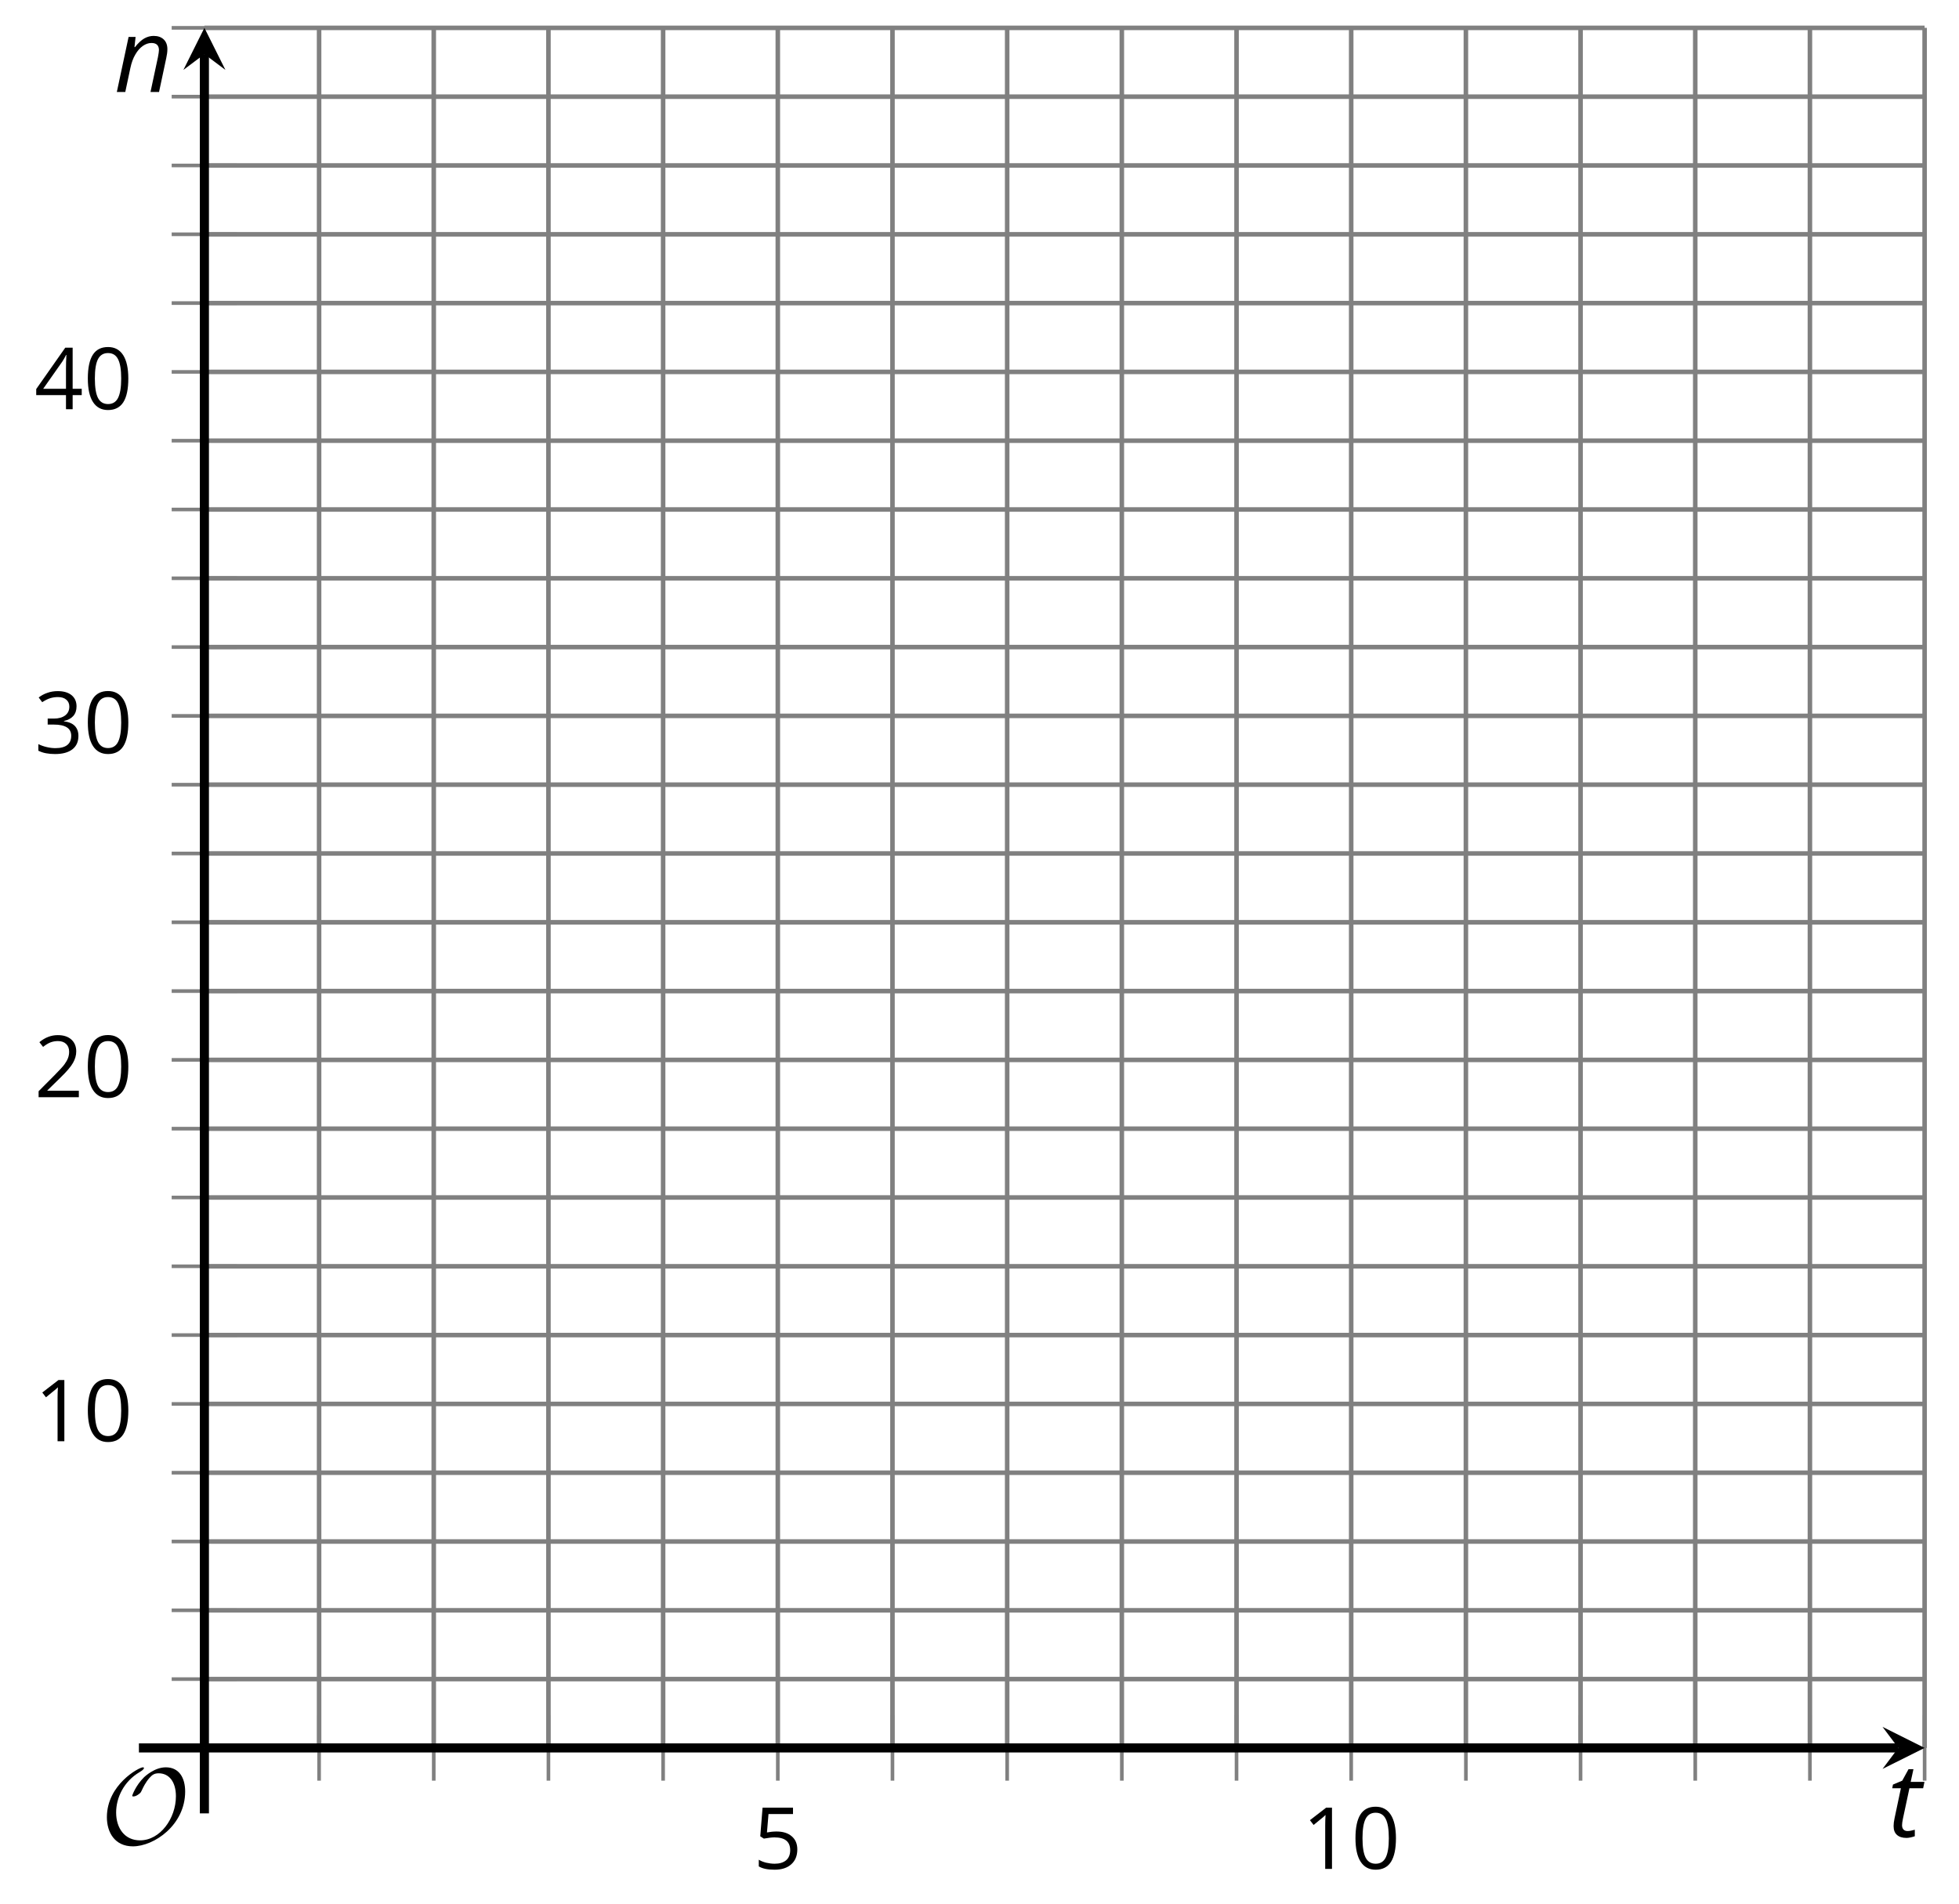 <?xml version='1.0' encoding='UTF-8'?>
<!-- This file was generated by dvisvgm 2.1.3 -->
<svg height='209.41pt' version='1.1' viewBox='-72 -72 215.43 209.41' width='215.43pt' xmlns='http://www.w3.org/2000/svg' xmlns:xlink='http://www.w3.org/1999/xlink'>
<defs>
<path d='M9.289 -5.762C9.289 -7.281 8.62 -8.428 7.161 -8.428C5.918 -8.428 4.866 -7.424 4.782 -7.352C3.826 -6.408 3.467 -5.332 3.467 -5.308C3.467 -5.236 3.527 -5.224 3.587 -5.224C3.814 -5.224 4.005 -5.344 4.184 -5.475C4.399 -5.631 4.411 -5.667 4.543 -5.942C4.651 -6.181 4.926 -6.767 5.368 -7.269C5.655 -7.592 5.894 -7.771 6.372 -7.771C7.532 -7.771 8.273 -6.814 8.273 -5.248C8.273 -2.809 6.539 -0.395 4.328 -0.395C2.63 -0.395 1.698 -1.745 1.698 -3.455C1.698 -5.081 2.534 -6.874 4.28 -7.902C4.399 -7.974 4.758 -8.189 4.758 -8.345C4.758 -8.428 4.663 -8.428 4.639 -8.428C4.22 -8.428 0.681 -6.528 0.681 -2.941C0.681 -1.267 1.554 0.263 3.539 0.263C5.87 0.263 9.289 -2.08 9.289 -5.762Z' id='g5-79'/>
<path d='M4.922 -3.375C4.922 -4.498 4.733 -5.355 4.355 -5.948C3.973 -6.542 3.421 -6.837 2.689 -6.837C1.938 -6.837 1.381 -6.552 1.018 -5.985S0.47 -4.549 0.47 -3.375C0.47 -2.238 0.658 -1.377 1.036 -0.792C1.413 -0.203 1.966 0.092 2.689 0.092C3.444 0.092 4.006 -0.193 4.374 -0.769C4.738 -1.344 4.922 -2.21 4.922 -3.375ZM1.243 -3.375C1.243 -4.355 1.358 -5.064 1.588 -5.506C1.819 -5.953 2.187 -6.174 2.689 -6.174C3.2 -6.174 3.568 -5.948 3.794 -5.497C4.024 -5.051 4.139 -4.342 4.139 -3.375S4.024 -1.699 3.794 -1.243C3.568 -0.792 3.2 -0.566 2.689 -0.566C2.187 -0.566 1.819 -0.792 1.588 -1.234C1.358 -1.685 1.243 -2.394 1.243 -3.375Z' id='g7-16'/>
<path d='M3.292 0V-6.731H2.647L0.866 -5.355L1.271 -4.83C1.92 -5.359 2.288 -5.658 2.366 -5.727S2.518 -5.866 2.583 -5.93C2.56 -5.576 2.546 -5.198 2.546 -4.797V0H3.292Z' id='g7-17'/>
<path d='M4.885 0V-0.709H1.423V-0.746L2.896 -2.187C3.554 -2.827 4.001 -3.352 4.24 -3.771S4.599 -4.609 4.599 -5.037C4.599 -5.585 4.42 -6.018 4.061 -6.344C3.702 -6.667 3.204 -6.828 2.574 -6.828C1.842 -6.828 1.169 -6.57 0.548 -6.054L0.953 -5.534C1.262 -5.778 1.538 -5.944 1.786 -6.036C2.04 -6.128 2.302 -6.174 2.583 -6.174C2.97 -6.174 3.273 -6.068 3.49 -5.856C3.706 -5.649 3.817 -5.364 3.817 -5.005C3.817 -4.751 3.775 -4.512 3.688 -4.291S3.471 -3.844 3.301 -3.61S2.772 -2.988 2.233 -2.44L0.46 -0.658V0H4.885Z' id='g7-18'/>
<path d='M4.632 -5.147C4.632 -5.668 4.452 -6.077 4.088 -6.381C3.725 -6.676 3.218 -6.828 2.564 -6.828C2.164 -6.828 1.786 -6.768 1.427 -6.639C1.064 -6.519 0.746 -6.344 0.47 -6.128L0.856 -5.612C1.192 -5.829 1.487 -5.976 1.75 -6.054S2.288 -6.174 2.583 -6.174C2.97 -6.174 3.278 -6.082 3.499 -5.893C3.729 -5.704 3.84 -5.447 3.84 -5.12C3.84 -4.71 3.688 -4.388 3.379 -4.153C3.071 -3.923 2.657 -3.808 2.132 -3.808H1.459V-3.149H2.122C3.407 -3.149 4.047 -2.739 4.047 -1.925C4.047 -1.013 3.467 -0.557 2.302 -0.557C2.007 -0.557 1.694 -0.594 1.363 -0.672C1.036 -0.746 0.723 -0.856 0.433 -0.999V-0.272C0.714 -0.138 0.999 -0.041 1.298 0.009C1.593 0.064 1.92 0.092 2.274 0.092C3.094 0.092 3.725 -0.083 4.171 -0.424C4.618 -0.769 4.839 -1.266 4.839 -1.906C4.839 -2.353 4.71 -2.716 4.448 -2.993S3.785 -3.439 3.246 -3.508V-3.545C3.688 -3.637 4.029 -3.821 4.273 -4.093C4.512 -4.365 4.632 -4.719 4.632 -5.147Z' id='g7-19'/>
<path d='M5.203 -1.547V-2.242H4.204V-6.768H3.393L0.198 -2.215V-1.547H3.471V0H4.204V-1.547H5.203ZM3.471 -2.242H0.962L3.066 -5.235C3.195 -5.428 3.333 -5.672 3.481 -5.967H3.518C3.485 -5.414 3.471 -4.917 3.471 -4.48V-2.242Z' id='g7-20'/>
<path d='M2.564 -4.111C2.215 -4.111 1.865 -4.075 1.51 -4.006L1.68 -6.027H4.374V-6.731H1.027L0.773 -3.582L1.169 -3.329C1.657 -3.416 2.049 -3.462 2.339 -3.462C3.49 -3.462 4.065 -2.993 4.065 -2.053C4.065 -1.57 3.913 -1.202 3.619 -0.948C3.315 -0.695 2.896 -0.566 2.357 -0.566C2.049 -0.566 1.731 -0.608 1.413 -0.681C1.096 -0.764 0.829 -0.87 0.612 -1.008V-0.272C1.013 -0.028 1.588 0.092 2.348 0.092C3.126 0.092 3.739 -0.106 4.18 -0.502C4.627 -0.898 4.848 -1.446 4.848 -2.141C4.848 -2.753 4.646 -3.232 4.236 -3.582C3.831 -3.936 3.273 -4.111 2.564 -4.111Z' id='g7-21'/>
<path d='M4.028 0H4.967L5.757 -3.713C5.84 -4.083 5.884 -4.414 5.884 -4.707C5.884 -5.166 5.746 -5.525 5.481 -5.779C5.204 -6.039 4.84 -6.166 4.37 -6.166C4.017 -6.166 3.674 -6.072 3.348 -5.89C3.017 -5.702 2.674 -5.381 2.32 -4.934H2.265L2.387 -6.055H1.619L0.326 0H1.254L1.812 -2.624C1.934 -3.204 2.111 -3.702 2.354 -4.111C2.586 -4.519 2.862 -4.834 3.171 -5.055C3.486 -5.276 3.807 -5.387 4.133 -5.387C4.42 -5.387 4.63 -5.315 4.762 -5.177C4.89 -5.039 4.956 -4.851 4.956 -4.619C4.956 -4.47 4.917 -4.204 4.845 -3.823L4.028 0Z' id='g4-78'/>
<path d='M2.182 -0.646C1.989 -0.646 1.84 -0.702 1.735 -0.812S1.575 -1.083 1.575 -1.287C1.575 -1.453 1.608 -1.696 1.674 -2.017L2.387 -5.354H3.895L4.039 -6.055H2.525L2.829 -7.448H2.287L1.597 -6.188L0.575 -5.757L0.497 -5.354H1.448L0.746 -2.028C0.68 -1.718 0.646 -1.442 0.646 -1.199C0.646 -0.762 0.768 -0.436 1.017 -0.221C1.26 0 1.613 0.11 2.072 0.11C2.182 0.11 2.332 0.094 2.514 0.055S2.851 -0.028 2.978 -0.077V-0.79C2.652 -0.696 2.387 -0.646 2.182 -0.646Z' id='g4-84'/>
</defs>
<g id='page1'>
<path d='M-36.91 120.231V-68.937M-24.301 120.231V-68.937M-11.688 120.231V-68.937M0.922 120.231V-68.937M26.145 120.231V-68.937M38.758 120.231V-68.937M51.367 120.231V-68.937M63.981 120.231V-68.937M89.203 120.231V-68.937M101.813 120.231V-68.937M114.426 120.231V-68.937M127.035 120.231V-68.937' fill='none' stroke='#808080' stroke-linejoin='bevel' stroke-miterlimit='10.037' stroke-width='0.5'/>
<path d='M13.535 120.231V-68.937M76.59 120.231V-68.937M139.649 120.231V-68.937' fill='none' stroke='#808080' stroke-linejoin='bevel' stroke-miterlimit='10.037' stroke-width='0.5'/>
<path d='M-49.523 112.664H139.649M-49.523 105.098H139.649M-49.523 97.531H139.649M-49.523 89.965H139.649M-49.523 74.828H139.649M-49.523 67.262H139.649M-49.523 59.696H139.649M-49.523 52.129H139.649M-49.523 36.996H139.649M-49.523 29.43H139.649M-49.523 21.863H139.649M-49.523 14.297H139.649M-49.523 -0.836H139.649M-49.523 -8.402H139.649M-49.523 -15.969H139.649M-49.523 -23.535H139.649M-49.523 -38.668H139.649M-49.523 -46.234H139.649M-49.523 -53.804H139.649M-49.523 -61.371H139.649' fill='none' stroke='#808080' stroke-linejoin='bevel' stroke-miterlimit='10.037' stroke-width='0.5'/>
<path d='M-49.523 82.399H139.649M-49.523 44.563H139.649M-49.523 6.731H139.649M-49.523 -31.101H139.649M-49.523 -68.937H139.649' fill='none' stroke='#808080' stroke-linejoin='bevel' stroke-miterlimit='10.037' stroke-width='0.5'/>
<path d='M-36.91 123.832V116.629M-24.301 123.832V116.629M-11.688 123.832V116.629M0.922 123.832V116.629M26.145 123.832V116.629M38.758 123.832V116.629M51.367 123.832V116.629M63.981 123.832V116.629M89.203 123.832V116.629M101.813 123.832V116.629M114.426 123.832V116.629M127.035 123.832V116.629' fill='none' stroke='#808080' stroke-linejoin='bevel' stroke-miterlimit='10.037' stroke-width='0.4'/>
<path d='M13.535 123.832V116.629M76.59 123.832V116.629M139.649 123.832V116.629' fill='none' stroke='#808080' stroke-linejoin='bevel' stroke-miterlimit='10.037' stroke-width='0.4'/>
<path d='M-53.121 112.664H-45.922M-53.121 105.098H-45.922M-53.121 97.531H-45.922M-53.121 89.965H-45.922M-53.121 74.828H-45.922M-53.121 67.262H-45.922M-53.121 59.696H-45.922M-53.121 52.129H-45.922M-53.121 36.996H-45.922M-53.121 29.43H-45.922M-53.121 21.863H-45.922M-53.121 14.297H-45.922M-53.121 -0.836H-45.922M-53.121 -8.402H-45.922M-53.121 -15.969H-45.922M-53.121 -23.535H-45.922M-53.121 -38.668H-45.922M-53.121 -46.234H-45.922M-53.121 -53.804H-45.922M-53.121 -61.371H-45.922' fill='none' stroke='#808080' stroke-linejoin='bevel' stroke-miterlimit='10.037' stroke-width='0.4'/>
<path d='M-53.121 82.399H-45.922M-53.121 44.563H-45.922M-53.121 6.731H-45.922M-53.121 -31.101H-45.922M-53.121 -68.937H-45.922' fill='none' stroke='#808080' stroke-linejoin='bevel' stroke-miterlimit='10.037' stroke-width='0.4'/>
<path d='M-49.523 120.231H136.758' fill='none' stroke='#000000' stroke-linejoin='bevel' stroke-miterlimit='10.037' stroke-width='1'/>
<path d='M139.648 120.231L135.023 117.918L136.757 120.231L135.023 122.543'/>
<path d='M-49.523 120.231V-66.047' fill='none' stroke='#000000' stroke-linejoin='bevel' stroke-miterlimit='10.037' stroke-width='1'/>
<path d='M-49.523 -68.938L-51.832 -64.312L-49.523 -66.047L-47.211 -64.312'/>
<g transform='matrix(1 0 0 1 37.876 30.486)'>
<use x='-27.044' xlink:href='#g7-21' y='103.049'/>
</g>
<g transform='matrix(1 0 0 1 98.23 30.486)'>
<use x='-27.044' xlink:href='#g7-17' y='103.049'/>
<use x='-21.64' xlink:href='#g7-16' y='103.049'/>
</g>
<g transform='matrix(1 0 0 1 -41.171 -16.547)'>
<use x='-27.044' xlink:href='#g7-17' y='103.049'/>
<use x='-21.64' xlink:href='#g7-16' y='103.049'/>
</g>
<g transform='matrix(1 0 0 1 -41.171 -54.38)'>
<use x='-27.044' xlink:href='#g7-18' y='103.049'/>
<use x='-21.64' xlink:href='#g7-16' y='103.049'/>
</g>
<g transform='matrix(1 0 0 1 -41.171 -92.213)'>
<use x='-27.044' xlink:href='#g7-19' y='103.049'/>
<use x='-21.64' xlink:href='#g7-16' y='103.049'/>
</g>
<g transform='matrix(1 0 0 1 -41.171 -130.046)'>
<use x='-27.044' xlink:href='#g7-20' y='103.049'/>
<use x='-21.64' xlink:href='#g7-16' y='103.049'/>
</g>
<g transform='matrix(1 0 0 1 -33.883 27.745)'>
<use x='-27.044' xlink:href='#g5-79' y='103.049'/>
</g>
<path d='M-49.523 127.43V120.231' fill='none' stroke='#000000' stroke-linejoin='bevel' stroke-miterlimit='10.037' stroke-width='1'/>
<path d='M-56.723 120.231H-49.523' fill='none' stroke='#000000' stroke-linejoin='bevel' stroke-miterlimit='10.037' stroke-width='1'/>
<g transform='matrix(1 0 0 1 162.636 26.972)'>
<use x='-27.044' xlink:href='#g4-84' y='103.049'/>
</g>
<g transform='matrix(1 0 0 1 -32.433 -164.934)'>
<use x='-27.044' xlink:href='#g4-78' y='103.049'/>
</g>
</g>
</svg>